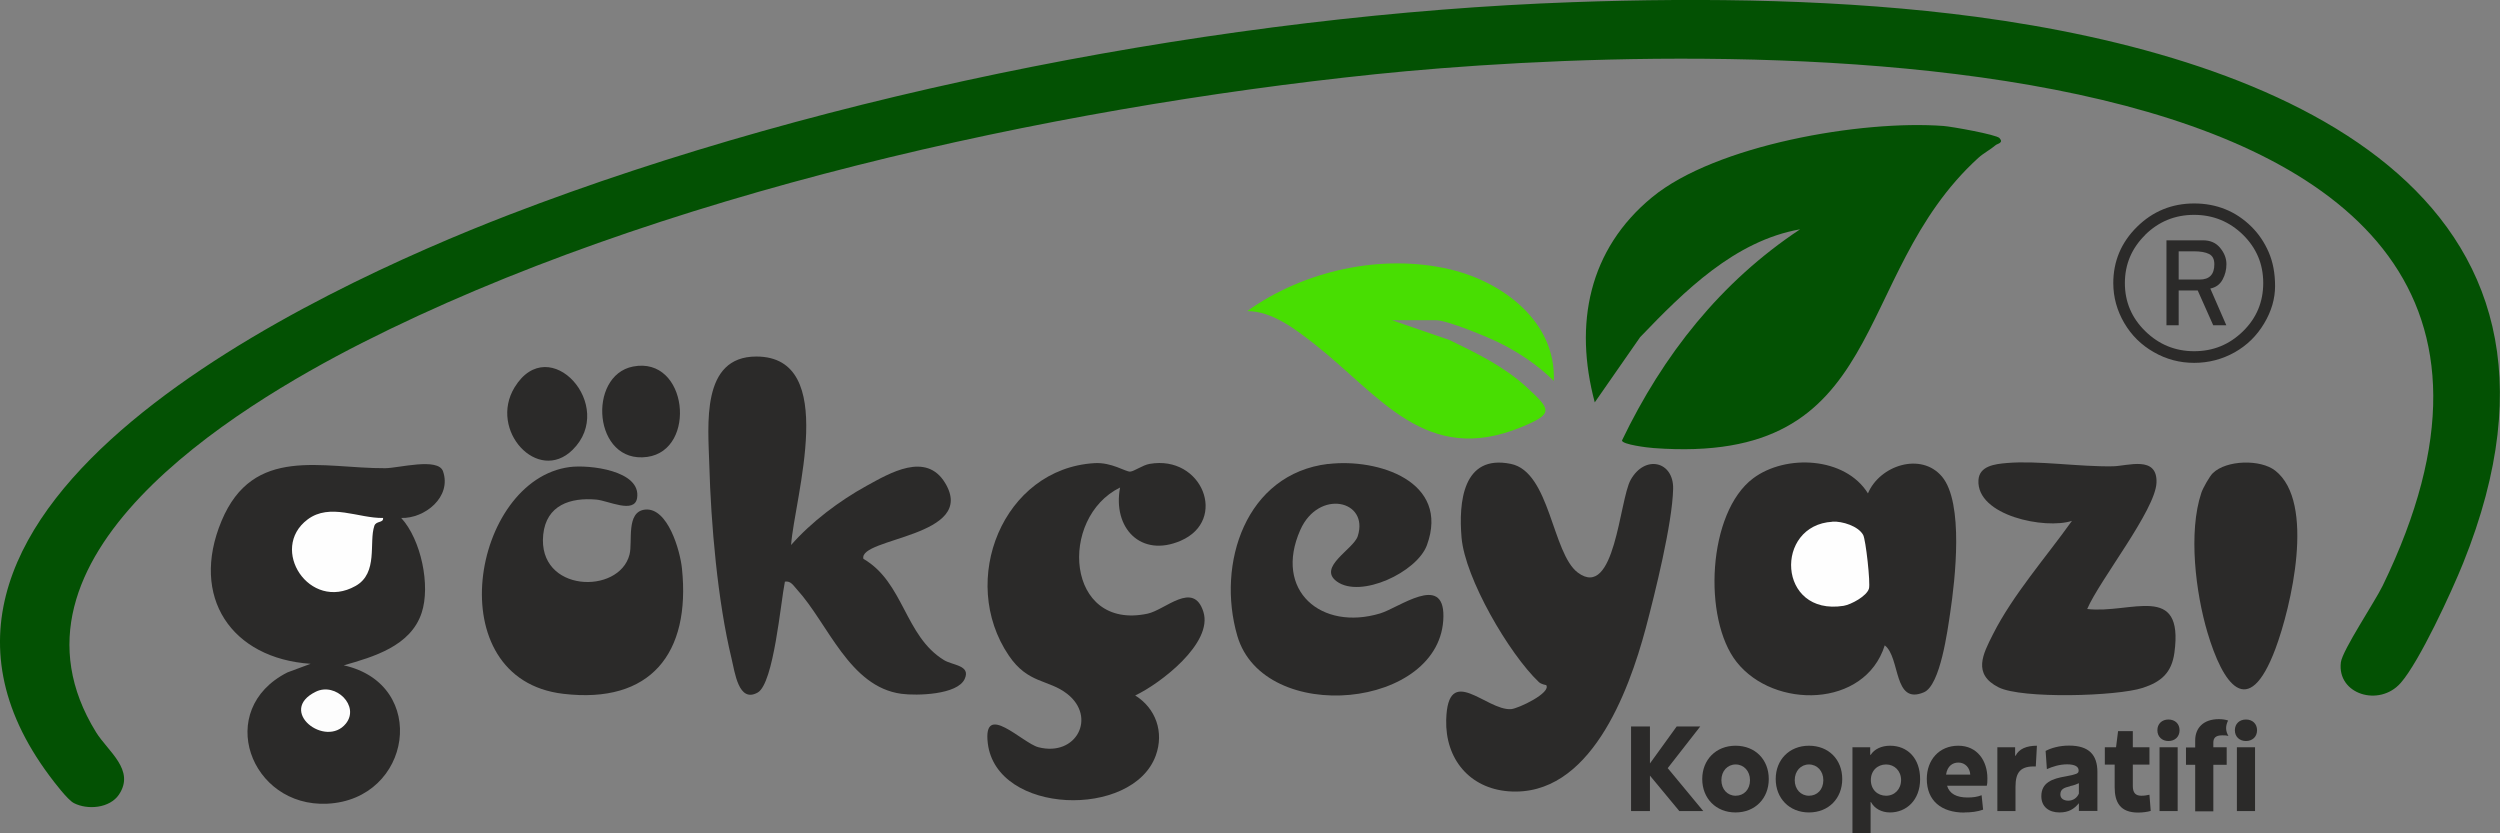<svg width="240" height="80" viewBox="0 0 240 80" fill="none" xmlns="http://www.w3.org/2000/svg">
<rect x="0" y="0" width="240" height="80" fill="#808080" stroke="none"/>
<g clip-path="url(#clip0_2_64)">
<path d="M150.992 0.207C163.706 -0.243 177.145 -0.061 189.726 1.616C218.48 5.469 250.851 18.341 236.456 54.075C235.355 56.809 232.27 63.507 230.468 65.561C228.411 67.906 224.347 66.654 224.722 63.592C224.855 62.449 227.988 57.77 228.738 56.226C255.835 0.437 162.048 4.023 132.06 7.122C100.742 10.368 62.879 18.657 34.742 32.926C22.451 39.173 -1.113 53.552 9.218 70.289C10.367 72.148 13.004 73.911 11.419 76.281C10.536 77.593 8.407 77.776 7.089 77.095C6.484 76.779 5.226 75.114 4.754 74.482C-14.674 48.459 30.532 27.688 48.883 20.614C79.669 8.763 118.004 1.373 150.992 0.207Z" fill="#035103"/>
<path d="M191.951 13.26C192.387 13.722 191.734 13.795 191.589 13.929C191.081 14.367 190.427 14.695 189.919 15.156C177.447 26.509 181.536 44.716 158.746 43.014C158.189 42.978 155.722 42.674 155.71 42.285C159.665 34.056 165.193 27.056 172.814 22.012C166.536 23.118 161.697 27.943 157.452 32.367L153.097 38.627C151.089 31.103 152.504 23.956 158.601 18.936C164.697 13.917 178.718 11.498 186.593 12.094C187.355 12.154 191.625 12.908 191.964 13.26H191.951Z" fill="#035103"/>
<path d="M38.516 49.724C40.427 51.802 41.347 56.226 40.476 58.839C39.423 62.024 35.867 63.057 33 63.871C41.226 65.707 39.544 76.767 31.415 77.156C24.024 77.508 20.552 68.113 27.593 64.552L29.818 63.725C22.222 63.215 18.218 57.32 21.266 50.015C24.314 42.71 30.931 44.983 36.98 44.947C38.238 44.947 42.072 43.889 42.532 45.251C43.379 47.718 40.766 49.796 38.516 49.724Z" fill="#2B2A29"/>
<path d="M75.931 52.337C77.891 50.1 80.577 48.083 83.177 46.648C85.427 45.409 88.899 43.343 90.726 46.357C93.883 51.547 82.379 51.607 82.887 53.649C86.782 55.91 86.843 61.063 90.629 63.373C91.464 63.883 93.206 63.859 92.613 65.172C91.924 66.715 87.98 66.8 86.54 66.606C81.532 65.937 79.5 59.86 76.5 56.579C76.174 56.226 75.919 55.74 75.351 55.837C74.952 57.745 74.286 65.609 72.738 66.484C70.899 67.517 70.549 64.54 70.222 63.191C68.891 57.697 68.25 50.295 68.093 44.619C67.984 40.802 67.27 34.227 72.605 34.227C80.601 34.227 76.258 47.791 75.944 52.337H75.931Z" fill="#2B2A29"/>
<path d="M107.54 46.794C101.577 49.711 102.315 60.577 110.165 58.912C111.883 58.547 114.569 55.716 115.524 58.73C116.48 61.744 111.363 65.646 108.98 66.764C110.952 67.992 111.774 70.276 110.952 72.537C108.738 78.614 95.649 78.238 94.827 71.346C94.343 67.274 98.165 71.346 99.69 71.735C103.343 72.671 105.29 68.842 102.46 66.618C100.645 65.196 98.698 65.67 96.847 62.935C91.96 55.728 96.29 44.983 105.073 44.461C106.718 44.363 108.048 45.299 108.496 45.275C108.883 45.251 109.706 44.643 110.359 44.534C115.415 43.646 117.907 49.942 113.347 51.911C109.524 53.564 106.79 50.684 107.528 46.794H107.54Z" fill="#2B2A29"/>
<path d="M148.44 65.767C148.44 65.767 147.968 65.706 147.726 65.475C144.883 62.777 140.649 55.533 140.31 51.62C140.02 48.228 140.419 43.586 145.04 44.533C148.815 45.299 148.996 53.127 151.476 54.974C155.044 57.624 155.456 48.01 156.544 46.065C157.923 43.61 160.681 44.291 160.621 46.928C160.548 50.246 158.879 56.955 157.984 60.334C156.351 66.424 152.625 76.572 144.81 75.965C141.073 75.673 138.738 72.853 138.835 69.11C138.98 63.567 142.694 68.247 145.065 68.076C145.754 68.028 148.972 66.496 148.427 65.755L148.44 65.767Z" fill="#2B2A29"/>
<path d="M180.932 61.963C179.032 67.979 170.311 68.101 166.718 63.555C163.452 59.423 163.923 49.201 168.302 45.919C171.436 43.573 177.145 43.853 179.323 47.365C180.448 44.679 184.427 43.367 186.436 45.761C188.54 48.289 187.694 55.643 187.222 58.803C186.968 60.492 186.278 65.791 184.694 66.46C181.73 67.724 182.456 63.105 180.932 61.951V61.963Z" fill="#2B2A29"/>
<path d="M127.5 44.546C132.29 43.974 139.222 46.211 136.984 52.337C136.028 54.938 130.597 57.49 128.323 55.813C126.46 54.439 129.943 52.726 130.343 51.474C131.456 48.01 126.581 46.916 124.827 50.878C122.25 56.7 126.847 60.59 132.496 58.888C134.31 58.341 138.605 55.035 138.568 59.155C138.496 68.077 121.306 69.742 118.778 61.027C116.77 54.099 119.589 45.482 127.512 44.534L127.5 44.546Z" fill="#2B2A29"/>
<path d="M200.359 58.462C204.556 58.961 209.673 55.837 208.742 62.668C208.476 64.6 207.46 65.463 205.706 66.035C203.226 66.849 194.081 67.104 191.867 65.986C189.339 64.71 190.367 62.789 191.323 60.893C193.246 57.089 196.439 53.467 198.907 50.003C196.355 50.842 189.726 49.517 189.931 46.089C190.016 44.728 191.504 44.546 192.665 44.449C195.665 44.193 199.585 44.825 202.839 44.764C204.254 44.74 207.121 43.695 207.024 46.332C206.927 48.97 201.556 55.691 200.371 58.462H200.359Z" fill="#2B2A29"/>
<path d="M133.657 30.75L139.161 32.647C141.75 33.898 144.411 35.199 146.552 37.168C148.911 39.344 149.19 39.708 146.032 41.009C136.899 44.764 132.496 37.995 126.254 33.084C124.391 31.626 122.165 29.875 119.734 29.863C125.177 25.974 132.641 24.309 139.222 25.864C144.266 27.056 149.407 30.896 149.165 36.572C147.69 35.102 145.911 33.898 144.048 32.963C142.887 32.379 138.944 30.738 137.843 30.738H133.633L133.657 30.75Z" fill="#48DE02"/>
<path d="M54.689 44.837C56.528 44.594 61.585 45.153 61.161 47.815C60.907 49.359 58.379 48.058 57.242 47.961C54.762 47.742 52.44 48.484 52.149 51.328C51.581 56.895 59.444 57.126 60.435 53.236C60.75 51.984 60.072 49.128 61.923 48.921C64.113 48.69 65.298 52.884 65.468 54.573C66.314 62.717 62.468 67.603 54.072 66.606C41.988 65.184 45.302 46.065 54.689 44.837Z" fill="#2B2A29"/>
<path d="M212.444 45.409C213.75 44.157 217.004 44.072 218.419 45.178C222.327 48.228 219.932 58.292 218.444 62.279C215.807 69.304 213.375 65.634 211.911 60.699C210.786 56.895 210.061 51.097 211.331 47.305C211.476 46.867 212.129 45.7 212.444 45.409Z" fill="#2B2A29"/>
<path d="M54.956 43.197C51.629 46.454 46.887 41.3 49.403 37.18C52.73 31.747 59.25 38.991 54.956 43.197Z" fill="#2B2A29"/>
<path d="M60.774 35.187C66.036 34.166 66.944 43.209 62.129 43.865C56.952 44.57 56.347 36.05 60.774 35.187Z" fill="#2B2A29"/>
<path d="M36.774 49.724C36.835 50.222 36.109 49.979 35.939 50.477C35.395 52.057 36.339 55.011 34.137 56.25C29.698 58.754 25.79 52.677 29.528 49.869C31.681 48.253 34.427 49.772 36.774 49.724Z" fill="#FEFEFE"/>
<path d="M33.206 69.462C31.27 71.869 26.552 68.235 30.327 66.399C32.226 65.476 34.56 67.773 33.206 69.462Z" fill="#FDFDFD"/>
<path d="M175.923 50.076C176.855 50.027 178.391 50.501 178.863 51.352C179.117 51.814 179.577 55.995 179.419 56.506C179.214 57.223 177.714 58.037 176.988 58.159C170.613 59.167 170.31 50.392 175.923 50.088V50.076Z" fill="#FEFEFE"/>
<path d="M202.875 27.189C202.875 25.074 203.637 23.276 205.149 21.781C206.661 20.286 208.5 19.532 210.641 19.532C212.782 19.532 214.633 20.273 216.133 21.756C216.823 22.437 217.379 23.251 217.79 24.199C218.202 25.147 218.407 26.229 218.407 27.457C218.407 28.684 218.056 29.888 217.355 31.054C216.653 32.233 215.71 33.157 214.524 33.826C213.327 34.494 212.032 34.834 210.641 34.834C209.25 34.834 207.956 34.494 206.758 33.801C205.56 33.121 204.617 32.185 203.927 31.006C203.238 29.827 202.875 28.551 202.875 27.165V27.189ZM205.935 22.558C204.641 23.835 203.988 25.378 203.988 27.177C203.988 28.976 204.641 30.52 205.948 31.796C207.254 33.072 208.815 33.716 210.641 33.716C212.468 33.716 214.016 33.084 215.323 31.808C216.629 30.532 217.27 28.988 217.27 27.165C217.27 25.342 216.617 23.81 215.323 22.534C214.028 21.27 212.456 20.626 210.629 20.626C208.802 20.626 207.23 21.27 205.935 22.546V22.558ZM207.98 31.224V23.069H211.476C212.19 23.069 212.746 23.312 213.145 23.81C213.544 24.297 213.738 24.819 213.738 25.354C213.738 25.889 213.617 26.387 213.363 26.849C213.109 27.311 212.722 27.59 212.19 27.7L213.726 31.224H212.468L210.98 27.882H209.153V31.224H207.98ZM209.153 26.837H211.161C212.105 26.837 212.577 26.351 212.577 25.366C212.577 24.88 212.407 24.552 212.069 24.382C211.73 24.212 211.246 24.126 210.617 24.126H209.153V26.849V26.837Z" fill="#2B2A29"/>
<path d="M156.581 69.742H158.395V73.291L160.96 69.742H163.222L160.101 73.74L163.512 77.861H161.214L158.395 74.458V77.861H156.581V69.742Z" fill="#2B2A29"/>
<path d="M166.609 71.589C168.508 71.589 169.802 72.926 169.802 74.786C169.802 76.645 168.496 77.995 166.609 77.995C164.722 77.995 163.415 76.633 163.415 74.786C163.415 72.938 164.734 71.589 166.609 71.589ZM168 74.895C168 74.02 167.407 73.388 166.621 73.388C165.835 73.388 165.254 74.02 165.254 74.895C165.254 75.77 165.835 76.39 166.621 76.39C167.407 76.39 168 75.807 168 74.895Z" fill="#2B2A29"/>
<path d="M173.661 71.589C175.561 71.589 176.855 72.926 176.855 74.786C176.855 76.645 175.548 77.995 173.661 77.995C171.774 77.995 170.468 76.633 170.468 74.786C170.468 72.938 171.774 71.589 173.661 71.589ZM175.04 74.895C175.04 74.02 174.448 73.388 173.661 73.388C172.875 73.388 172.294 74.02 172.294 74.895C172.294 75.77 172.875 76.39 173.661 76.39C174.448 76.39 175.04 75.807 175.04 74.895Z" fill="#2B2A29"/>
<path d="M177.835 71.735H179.54V72.464H179.589C179.94 71.917 180.617 71.589 181.452 71.589C183.097 71.589 184.331 72.768 184.331 74.798C184.331 76.828 183 77.995 181.44 77.995C180.653 77.995 179.964 77.642 179.613 76.998H179.577V79.988H177.835V71.723V71.735ZM182.504 74.883C182.504 74.008 181.875 73.388 181.065 73.388C180.254 73.388 179.601 73.971 179.601 74.883C179.601 75.795 180.242 76.39 181.065 76.39C181.887 76.39 182.504 75.758 182.504 74.883Z" fill="#2B2A29"/>
<path d="M188.577 78.007C186.375 78.007 184.972 76.876 184.972 74.774C184.972 72.951 186.157 71.589 187.996 71.589C189.835 71.589 190.79 73.06 190.79 74.713C190.79 74.968 190.79 75.236 190.73 75.43H186.919C187.149 76.208 187.839 76.56 188.891 76.56C189.411 76.56 189.835 76.499 190.234 76.341L190.379 77.727C189.835 77.922 189.23 77.995 188.577 77.995V78.007ZM186.822 74.36H189.145C189.109 73.716 188.661 73.206 188.008 73.206C187.452 73.206 186.943 73.534 186.822 74.36Z" fill="#2B2A29"/>
<path d="M191.746 71.735H193.452V72.549H193.5C193.815 71.893 194.553 71.589 195.544 71.589L195.436 73.582C193.996 73.522 193.488 74.105 193.488 75.527V77.861H191.746V71.735Z" fill="#2B2A29"/>
<path d="M198.448 73.376C197.722 73.376 197.032 73.595 196.5 73.838L196.379 72.088C196.911 71.808 197.698 71.577 198.629 71.577C200.54 71.577 201.351 72.464 201.351 74.117V77.849H199.573V77.107C199.125 77.654 198.605 77.995 197.71 77.995C196.706 77.995 195.968 77.46 195.968 76.439C195.968 75.126 197.008 74.749 198.315 74.531C198.811 74.445 199.077 74.373 199.319 74.287C199.512 74.202 199.548 74.117 199.548 73.959C199.548 73.595 199.186 73.376 198.436 73.376H198.448ZM198.738 75.479C198.157 75.612 197.794 75.758 197.794 76.269C197.794 76.67 198.133 76.864 198.556 76.864C199.052 76.864 199.415 76.56 199.573 76.183V75.187C199.391 75.272 199.101 75.394 198.726 75.466L198.738 75.479Z" fill="#2B2A29"/>
<path d="M203.008 73.4H202.064V71.735H203.141L203.335 70.191H204.75V71.735H206.347V73.4H204.75V75.466C204.75 76.147 205.052 76.39 205.573 76.39C205.887 76.39 206.129 76.341 206.347 76.293L206.468 77.849C206.153 77.946 205.681 78.007 205.258 78.007C203.54 78.007 203.008 77.022 203.008 75.576V73.412V73.4Z" fill="#2B2A29"/>
<path d="M207.109 70.106C207.109 69.474 207.556 69.073 208.173 69.073C208.79 69.073 209.238 69.474 209.238 70.106C209.238 70.738 208.778 71.139 208.173 71.139C207.569 71.139 207.109 70.738 207.109 70.106ZM207.315 71.735H209.056V77.861H207.315V71.735Z" fill="#2B2A29"/>
<path d="M214.548 70.106C214.548 69.474 214.996 69.073 215.613 69.073C216.23 69.073 216.677 69.474 216.677 70.106C216.677 70.738 216.218 71.139 215.613 71.139C215.008 71.139 214.548 70.738 214.548 70.106ZM214.742 71.735H216.484V77.861H214.742V71.735Z" fill="#2B2A29"/>
<path d="M213.762 71.735H212.48V71.297C212.48 70.86 212.685 70.593 213.327 70.593C213.556 70.593 213.726 70.593 213.931 70.653C213.677 70.228 213.605 69.754 213.895 69.17C213.653 69.085 213.363 69.037 213.012 69.037C211.536 69.037 210.738 69.875 210.738 71.079V71.759H209.855V73.424H210.738V77.885H212.48V73.424H213.762V71.759V71.735Z" fill="#2B2A29"/>
</g>
<defs>
<clipPath id="clip0_2_64">
<rect width="240" height="80" fill="white"/>
</clipPath>
</defs>
</svg>

